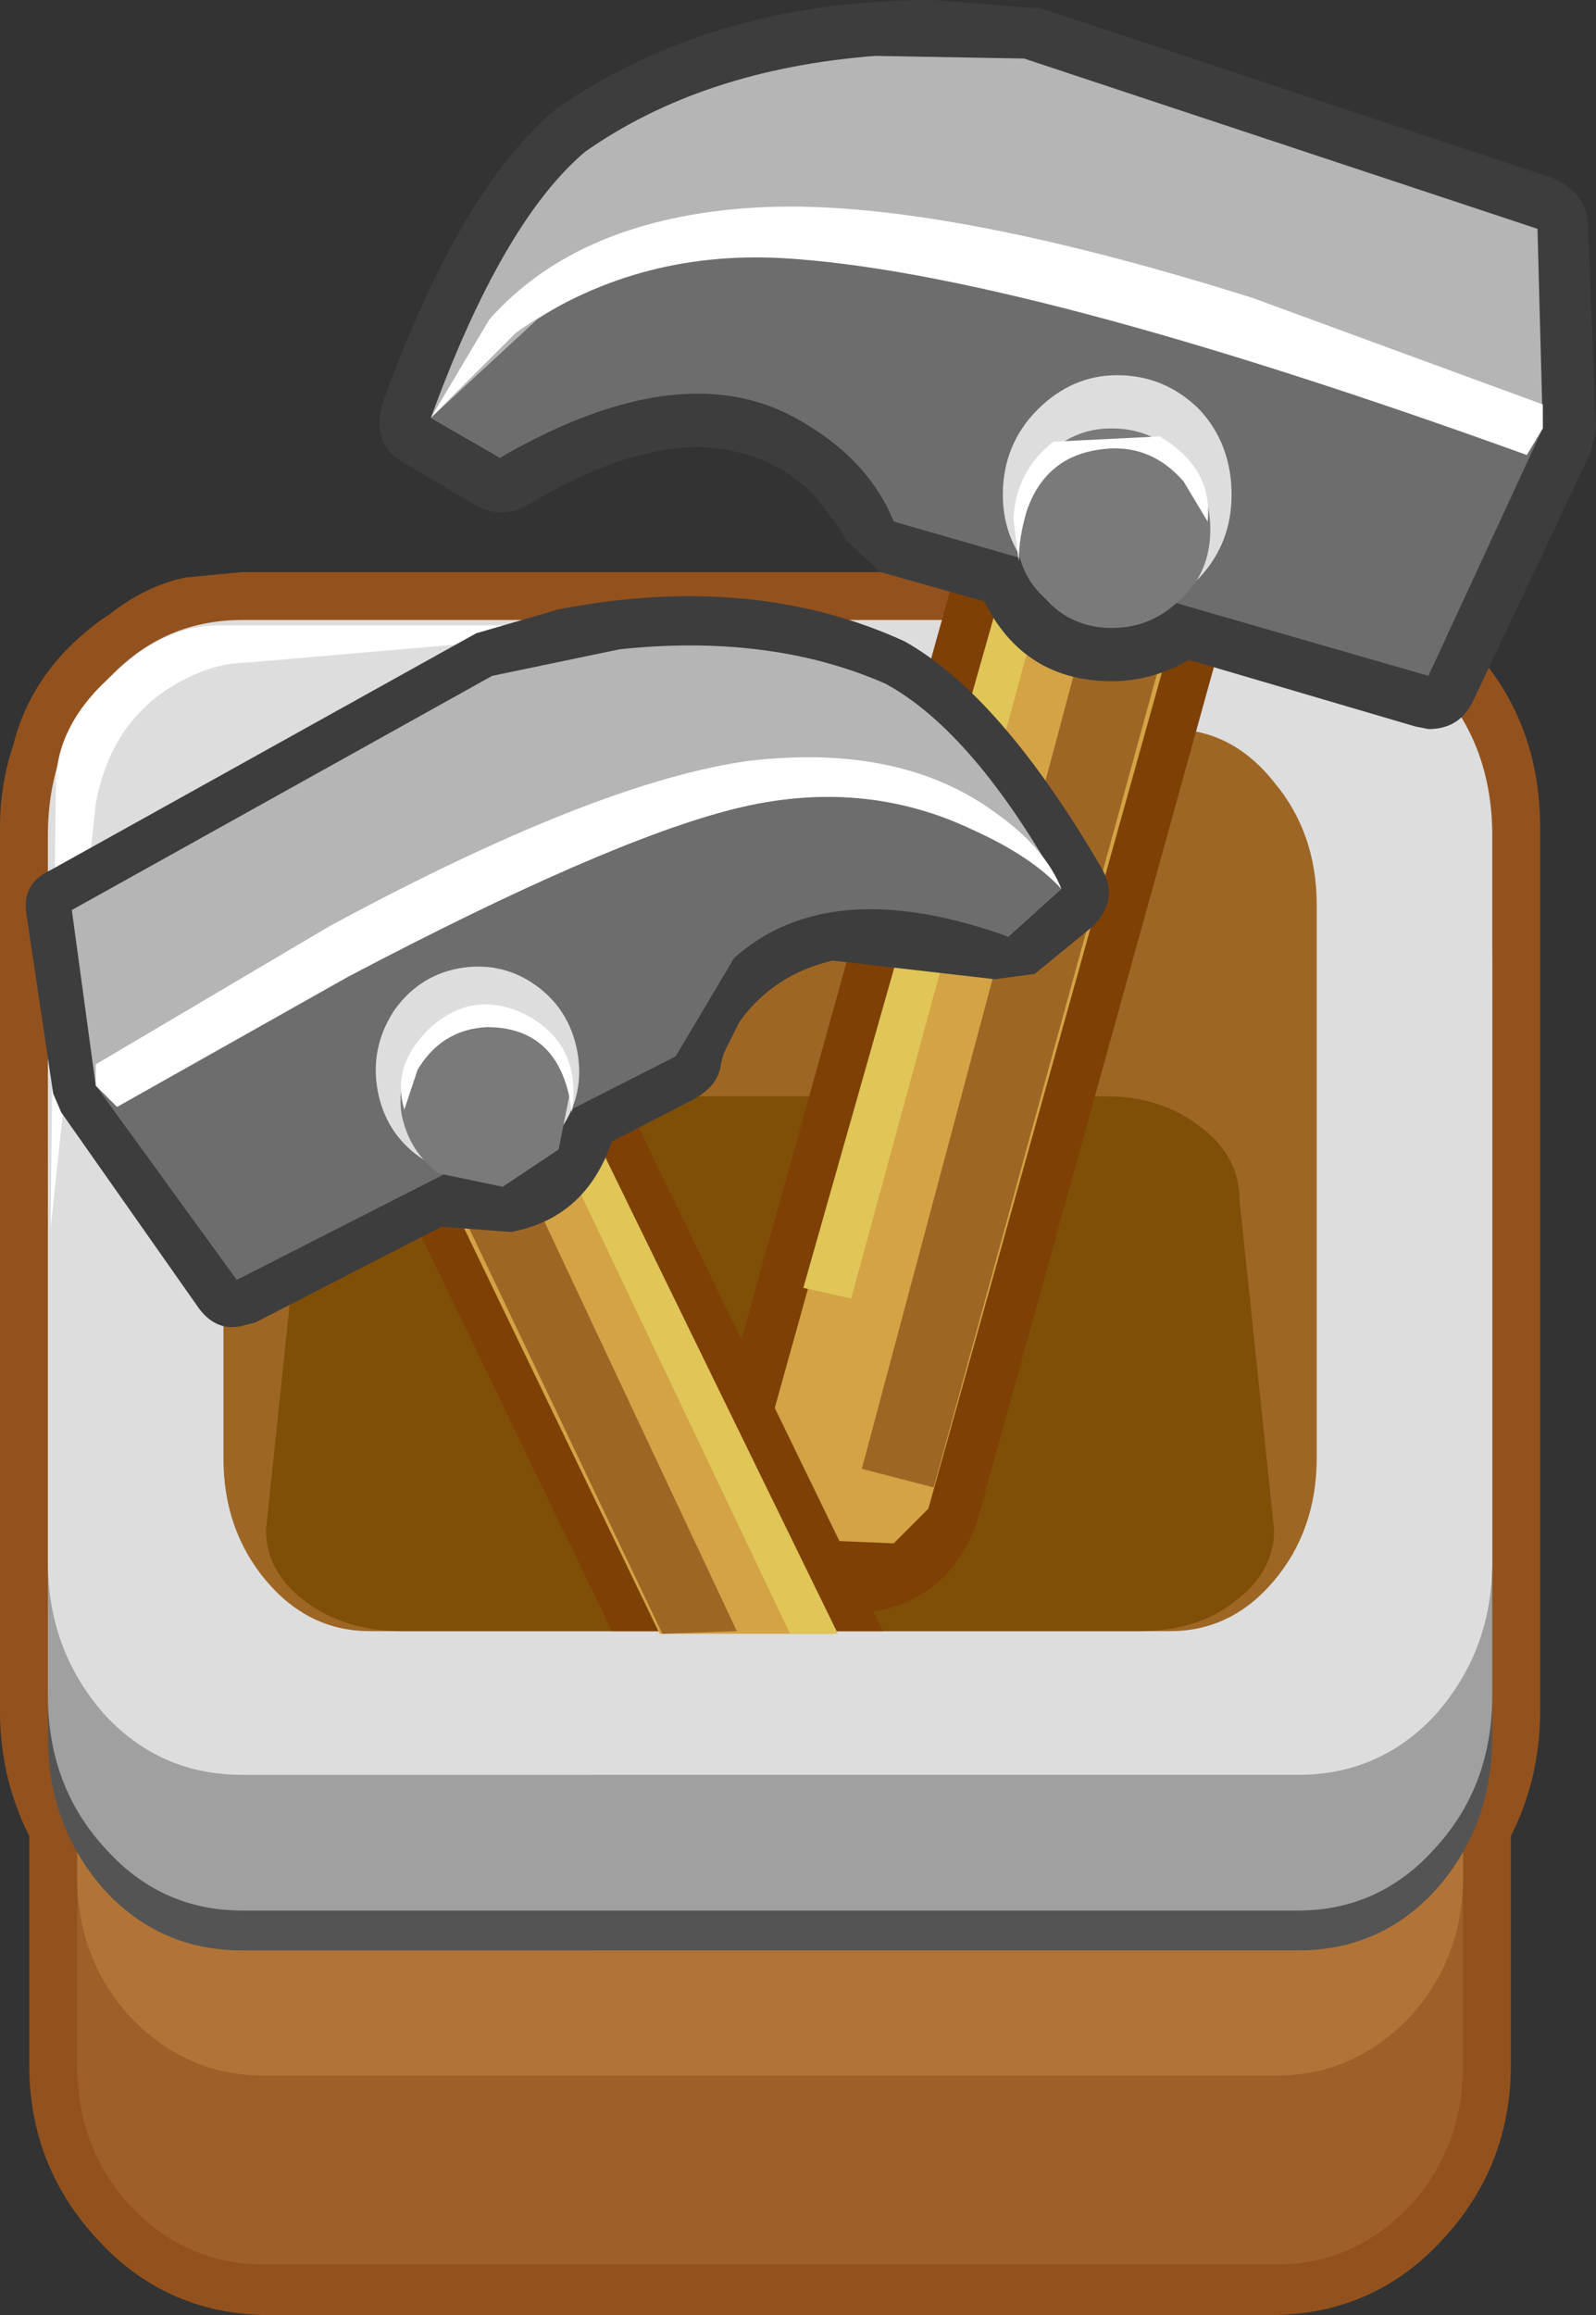 <?xml version="1.0" encoding="UTF-8"?>
<svg id="uuid-e90c5a7b-2361-4ade-b24c-c6aa50732c01" data-name="图层 2" xmlns="http://www.w3.org/2000/svg" viewBox="0 0 30 43.5">
  <rect x="0" y="0" width="30" height="43.5" fill="#333333" stroke="none"/>
  <defs>
    <style>
      .uuid-04c1a2a4-61ea-42f0-99d2-7b2d3c4e4cc9 {
        fill: #fff;
      }

      .uuid-04c1a2a4-61ea-42f0-99d2-7b2d3c4e4cc9, .uuid-c0e4b268-aa4d-4ef2-aa56-23713500d10b, .uuid-d42d574c-10e2-46d7-a718-595c598da30b, .uuid-5c2ab78d-5d4d-4bea-8656-c468423a91db, .uuid-a1ae137e-3deb-40c4-a12a-1988533d0710, .uuid-71b77565-d31e-4404-bb18-d9c2cbc34d6c, .uuid-ac0bf580-b70f-4209-951b-fe051447ed3a, .uuid-0b1c197e-d398-48fe-9313-ac81020d1431, .uuid-ffd9e243-7a9a-4b26-ad0a-3767f5c3e2bc, .uuid-f74b6e3a-f82f-4167-aa9c-6602760f6e61, .uuid-8c16850f-c26b-4301-9cb1-f553d6607ad8, .uuid-6782a3c7-d7a5-4d5c-95aa-5427e1539708, .uuid-a83d2641-2009-4771-b1ca-a6513584f600, .uuid-166ecdaf-c0fa-429b-b97f-eb84b6bdf833, .uuid-924285ad-d8c6-4f63-ae32-43d0d8324f83, .uuid-0595760e-bfb2-4928-93d8-008e0a23ef80 {
        fill-rule: evenodd;
      }

      .uuid-c0e4b268-aa4d-4ef2-aa56-23713500d10b {
        fill: #6d6d6d;
      }

      .uuid-d42d574c-10e2-46d7-a718-595c598da30b {
        fill: #9e6028;
      }

      .uuid-5c2ab78d-5d4d-4bea-8656-c468423a91db {
        fill: #a0a0a0;
      }

      .uuid-a1ae137e-3deb-40c4-a12a-1988533d0710 {
        fill: #7f4f08;
      }

      .uuid-71b77565-d31e-4404-bb18-d9c2cbc34d6c {
        fill: #7f4006;
      }

      .uuid-ac0bf580-b70f-4209-951b-fe051447ed3a {
        fill: #b27436;
      }

      .uuid-0b1c197e-d398-48fe-9313-ac81020d1431 {
        fill: #e0c557;
      }

      .uuid-ffd9e243-7a9a-4b26-ad0a-3767f5c3e2bc {
        fill: #d3a346;
      }

      .uuid-f74b6e3a-f82f-4167-aa9c-6602760f6e61 {
        fill: #ddd;
      }

      .uuid-8c16850f-c26b-4301-9cb1-f553d6607ad8 {
        fill: #545454;
      }

      .uuid-6782a3c7-d7a5-4d5c-95aa-5427e1539708 {
        fill: #7a7a7a;
      }

      .uuid-a83d2641-2009-4771-b1ca-a6513584f600 {
        fill: #9e6624;
      }

      .uuid-166ecdaf-c0fa-429b-b97f-eb84b6bdf833 {
        fill: #3d3d3d;
      }

      .uuid-924285ad-d8c6-4f63-ae32-43d0d8324f83 {
        fill: #b5b5b5;
      }

      .uuid-0595760e-bfb2-4928-93d8-008e0a23ef80 {
        fill: #93521d;
      }
    </style>
  </defs>
  <g id="uuid-f932f25a-2bb2-4b3b-a16b-cc2a4e9bfaae" data-name="图层 1">
    <g id="uuid-913ade64-ee51-4c3e-a9ba-4d854d94b942" data-name="shape0">
      <path class="uuid-0595760e-bfb2-4928-93d8-008e0a23ef80" d="m3.5,10.85l1.05-.1h19.85c1.27,0,2.35.47,3.25,1.4.87.93,1.3,2.07,1.3,3.4v16.6c0,.83-.18,1.62-.55,2.35v4.3c0,1.27-.43,2.37-1.3,3.3-.83.9-1.87,1.37-3.1,1.4H4.95c-1.23-.03-2.27-.5-3.1-1.4-.87-.93-1.3-2.03-1.3-3.3v-4.3c-.37-.73-.55-1.52-.55-2.35V15.55c0-.53.08-1.05.25-1.55.23-.93.78-1.72,1.65-2.35l.15-.1c.47-.37.95-.6,1.45-.7m-.55,2.3c-.5.37-.82.82-.95,1.35l-.05.05-.15,1v16.6c0,.6.13,1.13.4,1.6l.15.2v4.85c0,.77.27,1.43.8,2,.5.53,1.1.8,1.8.8h19.05c.7,0,1.32-.27,1.85-.8.5-.57.75-1.23.75-2v-4.85l.15-.2c.27-.47.4-1,.4-1.6V15.55c0-.83-.27-1.53-.8-2.1-.53-.57-1.18-.85-1.95-.85H4.55l-.65.1c-.23.03-.52.17-.85.4l-.1.05"/>
      <path class="uuid-d42d574c-10e2-46d7-a718-595c598da30b" d="m4.95,19.8h19.05c.97,0,1.8.37,2.5,1.1.67.73,1,1.62,1,2.65v15.25c0,1.03-.33,1.92-1,2.65-.7.73-1.53,1.1-2.5,1.1H4.95c-.97,0-1.8-.37-2.5-1.1-.67-.73-1-1.62-1-2.65v-15.25c0-1.03.33-1.92,1-2.65.7-.73,1.53-1.1,2.5-1.1"/>
      <path class="uuid-ac0bf580-b70f-4209-951b-fe051447ed3a" d="m4.95,18.9h19.05l2.5-.2c.67,0,1,.43,1,1.3v15.25c0,1.03-.33,1.92-1,2.65-.7.73-1.53,1.1-2.5,1.1H4.95c-.97,0-1.8-.37-2.5-1.1-.67-.73-1-1.62-1-2.65v-15.25c0-.87.33-1.3,1-1.3l2.5.2"/>
      <path class="uuid-8c16850f-c26b-4301-9cb1-f553d6607ad8" d="m4.55,15h19.85c1.03,0,1.9.4,2.6,1.2.7.77,1.05,1.7,1.05,2.8v13.65c0,1.1-.35,2.05-1.05,2.85-.7.77-1.57,1.15-2.6,1.15H4.55c-1.03,0-1.9-.38-2.6-1.15-.7-.8-1.05-1.75-1.05-2.85v-13.65c0-1.1.35-2.03,1.05-2.8.7-.8,1.57-1.2,2.6-1.2"/>
      <path class="uuid-5c2ab78d-5d4d-4bea-8656-c468423a91db" d="m4.55,14.1h19.85c1.03,0,1.9.4,2.6,1.2.7.77,1.05,1.7,1.05,2.8v13.75c0,1.13-.35,2.08-1.05,2.85-.7.8-1.57,1.2-2.6,1.2H4.55c-1.03,0-1.9-.4-2.6-1.2-.7-.77-1.05-1.72-1.05-2.85v-13.75c0-1.1.35-2.03,1.05-2.8.7-.8,1.57-1.2,2.6-1.2"/>
      <path class="uuid-f74b6e3a-f82f-4167-aa9c-6602760f6e61" d="m4.55,11.65h19.85c1.03,0,1.9.4,2.6,1.2.7.77,1.05,1.72,1.05,2.85v13.65c0,1.1-.35,2.05-1.05,2.85-.7.77-1.57,1.15-2.6,1.15H4.55c-1.03,0-1.9-.38-2.6-1.15-.7-.8-1.05-1.75-1.05-2.85v-13.65c0-1.13.35-2.08,1.05-2.85.7-.8,1.57-1.2,2.6-1.2"/>
      <path class="uuid-04c1a2a4-61ea-42f0-99d2-7b2d3c4e4cc9" d="m1.8,15.1l-.85,8,.1-8.35c0-.77.37-1.47,1.1-2.1.63-.6,1.28-.9,1.95-.9h8.65l-8.1.7c-.4,0-.82.12-1.25.35-.87.47-1.4,1.23-1.6,2.3"/>
      <path class="uuid-a83d2641-2009-4771-b1ca-a6513584f600" d="m6.95,13.7h15.05c.77,0,1.42.33,1.95,1,.53.63.8,1.4.8,2.3v10.4c0,.9-.27,1.67-.8,2.3-.53.63-1.18.95-1.95.95H6.95c-.77,0-1.42-.32-1.95-.95-.53-.63-.8-1.4-.8-2.3v-10.4c0-.9.27-1.67.8-2.3.57-.67,1.22-1,1.95-1"/>
      <path class="uuid-a1ae137e-3deb-40c4-a12a-1988533d0710" d="m8.15,20.6h12.65c.7,0,1.3.2,1.8.6.47.37.7.82.7,1.35l.65,6.2c0,.53-.25.98-.75,1.35-.47.37-1.07.55-1.8.55H7.55c-.7,0-1.3-.18-1.8-.55-.5-.37-.75-.82-.75-1.35l.65-6.2c0-.53.25-.98.75-1.35.47-.4,1.05-.6,1.75-.6"/>
      <path class="uuid-71b77565-d31e-4404-bb18-d9c2cbc34d6c" d="m24.4,5.25l-4.15-1.25h-.05l-.2-.05c-.33.07-.55.3-.65.7l-.05.2c0,.43.15.7.45.8l.55.15.5.55c.13.33.15.63.05.9l-5.6,20.15h.05l.6.4.55.05.25-.05,5.55-20.15.4-.65c.27-.27.53-.35.8-.25l.5.15h.2c.33,0,.55-.22.65-.65l.05-.2c0-.43-.13-.7-.4-.8l.3-1.2-.35,1.2m1.15,3.35c-.47.47-.98.72-1.55.75h-.3l-5.35,19.3c-.37.97-1.05,1.52-2.05,1.65l-1.05-.15c-.53-.17-.97-.43-1.3-.8-.43-.5-.63-1.08-.6-1.75l.5-1.9.05-.4,4.85-17.4c-.93-.5-1.37-1.47-1.3-2.9l.15-.9c.2-.73.55-1.33,1.05-1.8.47-.47.98-.72,1.55-.75l.6.05,4.3,1.3c.53.13.95.5,1.25,1.1.3.57.42,1.2.35,1.9l-.15.9c-.2.73-.53,1.33-1,1.8"/>
      <path class="uuid-ffd9e243-7a9a-4b26-ad0a-3767f5c3e2bc" d="m23.15,7.95l-5.7,20.4-.65.65-1.2-.05-1.05-.65c-.23-.3-.32-.6-.25-.9l5.7-20.45c.07-.3.28-.5.65-.6.37-.13.77-.13,1.2,0l1.05.65c.23.3.32.62.25.95"/>
      <path class="uuid-ffd9e243-7a9a-4b26-ad0a-3767f5c3e2bc" d="m25.65,6.5c-.13.53-.4.97-.8,1.3-.4.3-.8.4-1.2.3l-4.25-1.3c-.4-.1-.68-.38-.85-.85-.17-.5-.18-1.03-.05-1.6.17-.53.43-.97.8-1.3.4-.3.8-.38,1.2-.25l4.25,1.25c.4.13.68.43.85.9.2.5.22,1.02.05,1.55"/>
      <path class="uuid-a83d2641-2009-4771-b1ca-a6513584f600" d="m25.65,6.5c-.4,1.03-.9,1.6-1.5,1.7l-5.05-1.5-.5-.6c-.3-.47-.33-.93-.1-1.4l5,1.65c.57.13.95-.2,1.15-1l.1-1.3.7.65c.4.57.47,1.17.2,1.8"/>
      <path class="uuid-a83d2641-2009-4771-b1ca-a6513584f600" d="m23.15,7.55l-5.6,20.4-1.35-.35,5.5-20.6,1.45.55"/>
      <path class="uuid-0b1c197e-d398-48fe-9313-ac81020d1431" d="m20,6.95l.7.2-4.7,17.25-.9-.2,4.9-17.25"/>
      <path class="uuid-0b1c197e-d398-48fe-9313-ac81020d1431" d="m18.65,4.2l.4-.7c.43-.57.92-.8,1.45-.7l4.25,1.25v1.2l-4.9-1.55-.6.1c-.3.1-.5.23-.6.4"/>
      <path class="uuid-166ecdaf-c0fa-429b-b97f-eb84b6bdf833" d="m13.15,6.4c1.93.03,3.38.88,4.35,2.55l1.95.55c.33.1.55.33.65.7.1.4.37.6.8.6l.6-.2c.13-.17.35-.25.65-.25h.25l3.95,1.15,1.7-3.65-.1-2.8-8.95-2.95-.35-.05-1.1-.05c-2.43,0-4.42.55-5.95,1.65-.77.6-1.53,1.87-2.3,3.8l.1.05c1.43-.73,2.68-1.1,3.75-1.1m-2.7-4.35c1.97-1.37,4.33-2.05,7.1-2.05l1.85.15h.15l9.65,3.2c.43.2.65.5.65.9l.15,3.8-.1.45-2.2,4.65c-.17.37-.45.55-.85.55l-.25-.05-4.25-1.25c-.47.27-.95.4-1.45.4-1.1,0-1.9-.5-2.4-1.5l-1.95-.55-.65-.6-.1-.2-.5-.65c-.57-.57-1.28-.87-2.15-.9-.97,0-2.05.37-3.25,1.1-.3.17-.62.17-.95,0l-1.35-.8c-.43-.23-.57-.62-.4-1.15.97-2.67,2.05-4.5,3.25-5.5"/>
      <path class="uuid-924285ad-d8c6-4f63-ae32-43d0d8324f83" d="m9.4,8.6l-1.3-.75c.9-2.47,1.87-4.13,2.9-5,1.47-1.03,3.28-1.63,5.45-1.8l2.8.05,9.65,3.2.1,3.75-1.55,2.5-7.25-2.5c-4.33-1.5-7.93-1.32-10.8.55"/>
      <path class="uuid-c0e4b268-aa4d-4ef2-aa56-23713500d10b" d="m8.1,7.85l2-1.85c1.8-1.17,3.8-1.6,6-1.3,3.53.5,7.83,1.62,12.9,3.35l-2.15,4.65-10.05-2.9c-.3-.73-.83-1.33-1.6-1.8-1.5-.97-3.43-.77-5.8.6l-1.3-.75"/>
      <path class="uuid-f74b6e3a-f82f-4167-aa9c-6602760f6e61" d="m23.15,9.3c0,.6-.2,1.12-.6,1.55-.43.43-.95.65-1.55.65-.57,0-1.07-.22-1.5-.65-.43-.43-.65-.95-.65-1.55,0-.63.22-1.17.65-1.6.43-.43.93-.65,1.5-.65.6,0,1.12.22,1.55.65.4.43.6.97.6,1.6"/>
      <path class="uuid-6782a3c7-d7a5-4d5c-95aa-5427e1539708" d="m22.75,9.95c0,.53-.18.97-.55,1.3-.37.37-.8.55-1.3.55s-.92-.18-1.25-.55c-.37-.33-.55-.77-.55-1.3s.18-.98.55-1.35c.33-.37.75-.55,1.25-.55s.93.18,1.3.55c.37.37.55.82.55,1.35"/>
      <path class="uuid-04c1a2a4-61ea-42f0-99d2-7b2d3c4e4cc9" d="m9.7,6.25l-1.6,1.6,1.1-1.85c1.13-1.27,2.8-1.97,5-2.1,2.2-.13,5.32.43,9.35,1.7l5.45,2v.45l-.3.5c-6.37-2.3-11.03-3.53-14-3.7-1.87-.1-3.53.37-5,1.4"/>
      <path class="uuid-04c1a2a4-61ea-42f0-99d2-7b2d3c4e4cc9" d="m19.15,10.55l-.1-.8c.03-.6.28-1.08.75-1.45l2-.1c.67.4.97.93.9,1.6l-.45-.75c-.43-.5-.97-.7-1.6-.6-.67.1-1.12.48-1.35,1.15-.1.33-.15.65-.15.95"/>
      <path class="uuid-71b77565-d31e-4404-bb18-d9c2cbc34d6c" d="m3.5,16.4c.17-.53.47-.92.9-1.15l3.55-1.85.55-.15c.47-.07.95.07,1.45.4.5.33.88.8,1.15,1.4l.3.7c.27,1.27.03,2.18-.7,2.75l5.9,12.15h-1.8l-6-12.35-.1-.8c.07-.27.18-.45.35-.55.17-.07.32-.15.45-.25.27-.1.35-.35.25-.75l-.05-.15c-.17-.37-.4-.52-.7-.45h-.15l-.05.05c-.4.13-1.08.47-2.05,1l-1.35.75-.5-.95.45,1c-.23.13-.3.37-.2.7l.05.2c.17.37.4.52.7.45.2-.07.38-.15.55-.25l.75.1.45.5,5.65,11.75h-1.8l-4.85-10.05-.25.05c-.47.07-.95-.07-1.45-.4-.5-.33-.9-.8-1.2-1.4l-.25-.75c-.17-.6-.17-1.17,0-1.7"/>
      <path class="uuid-ffd9e243-7a9a-4b26-ad0a-3767f5c3e2bc" d="m6.9,19.3c-.13-.23-.1-.52.1-.85.17-.3.43-.55.8-.75.33-.2.67-.28,1-.25.33.03.57.18.7.45l6.15,12.8h-3.25l-5.5-11.4"/>
      <path class="uuid-ffd9e243-7a9a-4b26-ad0a-3767f5c3e2bc" d="m4.5,18.5c-.23-.47-.3-.92-.2-1.35.07-.47.27-.78.6-.95l3.5-1.8,1.1.05c.37.2.67.52.9.95.23.47.3.93.2,1.4-.07.43-.27.73-.6.9l-3.5,1.8-1.1-.05c-.4-.17-.7-.48-.9-.95"/>
      <path class="uuid-a83d2641-2009-4771-b1ca-a6513584f600" d="m10.45,15.7c.4.57.32,1.18-.25,1.85l-4.1,2.1c-.57.03-1.1-.35-1.6-1.15-.3-.53-.33-1.07-.1-1.6l.5-.7.3,1.1c.3.67.68.88,1.15.65l4.1-2.25"/>
      <path class="uuid-a83d2641-2009-4771-b1ca-a6513584f600" d="m6.85,18.95l1.15-.75,5.85,12.45-1.4.05-5.6-11.75"/>
      <path class="uuid-0b1c197e-d398-48fe-9313-ac81020d1431" d="m9.5,17.9l6.25,12.8h-.9l-5.95-12.5.6-.3"/>
      <path class="uuid-0b1c197e-d398-48fe-9313-ac81020d1431" d="m8.4,14.4c.7-.3,1.37.03,2,1-.13-.2-.38-.32-.75-.35h-.55l-4,2.2-.2-1.05,3.5-1.8"/>
      <path class="uuid-166ecdaf-c0fa-429b-b97f-eb84b6bdf833" d="m.5,17.2c-.07-.4.08-.68.45-.85l8-4.45,1.55-.45c2.43-.47,4.6-.27,6.5.6,1.2.67,2.43,2.08,3.7,4.25.23.4.18.77-.15,1.1l-1.1.9-.75.1-3.05-.35c-.73.17-1.32.55-1.75,1.15l-.3.6-.05.2c-.03.27-.2.48-.5.65l-1.55.8c-.33.97-.97,1.53-1.9,1.7l-1.3-.1-3.5,1.8-.2.05c-.33.1-.62,0-.85-.3l-2.6-3.7-.15-.35-.5-3.35m2.1,2.85l2.1,2.9,3.45-1.75c.23-.07.43-.02.6.15l.55.1c.37-.1.57-.33.6-.7,0-.3.15-.53.45-.7.57-.27,1.12-.55,1.65-.85.17-.57.48-1.1.95-1.6.63-.67,1.43-1.1,2.4-1.3l3.45.3.05-.05c-1-1.6-1.87-2.57-2.6-2.9-1.5-.7-3.3-.85-5.4-.45l-.95.25-.3.1-7.35,4.05.35,2.45"/>
      <path class="uuid-924285ad-d8c6-4f63-ae32-43d0d8324f83" d="m1.35,17.1l7.9-4.4,2.4-.5c1.9-.2,3.57.02,5,.65,1.1.6,2.2,1.88,3.3,3.85l-1,.9c-2.8-1.2-5.95-.77-9.45,1.3l-5.9,3.4-1.8-1.9-.45-3.3"/>
      <path class="uuid-c0e4b268-aa4d-4ef2-aa56-23713500d10b" d="m13.8,18l-1.1,1.85-8.25,4.2-2.65-3.65,3.7-1.95c2.83-1.47,5.18-2.52,7.05-3.15s3.67-.6,5.4.1c.87.37,1.53.8,2,1.3l-1,.9c-2.23-.8-3.95-.67-5.15.4"/>
      <path class="uuid-f74b6e3a-f82f-4167-aa9c-6602760f6e61" d="m7.1,20.5c-.1-.53,0-1.03.3-1.5.3-.43.7-.7,1.2-.8.53-.1,1.02,0,1.45.3.43.3.7.72.8,1.25.1.53,0,1.02-.3,1.45-.3.47-.72.75-1.25.85-.5.1-.97,0-1.4-.3-.43-.3-.7-.72-.8-1.25"/>
      <path class="uuid-6782a3c7-d7a5-4d5c-95aa-5427e1539708" d="m7.55,20.95c-.07-.43.03-.85.3-1.25.23-.37.57-.58,1-.65.43-.1.83-.02,1.2.25.37.23.6.58.7,1.05l-.25,1.25-1.05.7-1.2-.25c-.37-.27-.6-.63-.7-1.1"/>
      <path class="uuid-04c1a2a4-61ea-42f0-99d2-7b2d3c4e4cc9" d="m1.8,20l4.4-2.6c3.33-1.8,5.95-2.83,7.85-3.1,1.93-.23,3.5.1,4.7,1,.6.43,1,.9,1.2,1.4-.37-.4-.92-.77-1.65-1.1-1.4-.67-2.9-.8-4.5-.4s-4.02,1.45-7.25,3.15l-4.35,2.45-.4-.4v-.4"/>
      <path class="uuid-04c1a2a4-61ea-42f0-99d2-7b2d3c4e4cc9" d="m10.75,20.9c-.13-1.07-.67-1.6-1.6-1.6-.57.03-1,.3-1.3.8l-.25.75c-.17-.57,0-1.08.5-1.55.53-.47,1.12-.55,1.75-.25.73.37,1.03.98.9,1.85"/>
    </g>
  </g>
</svg>